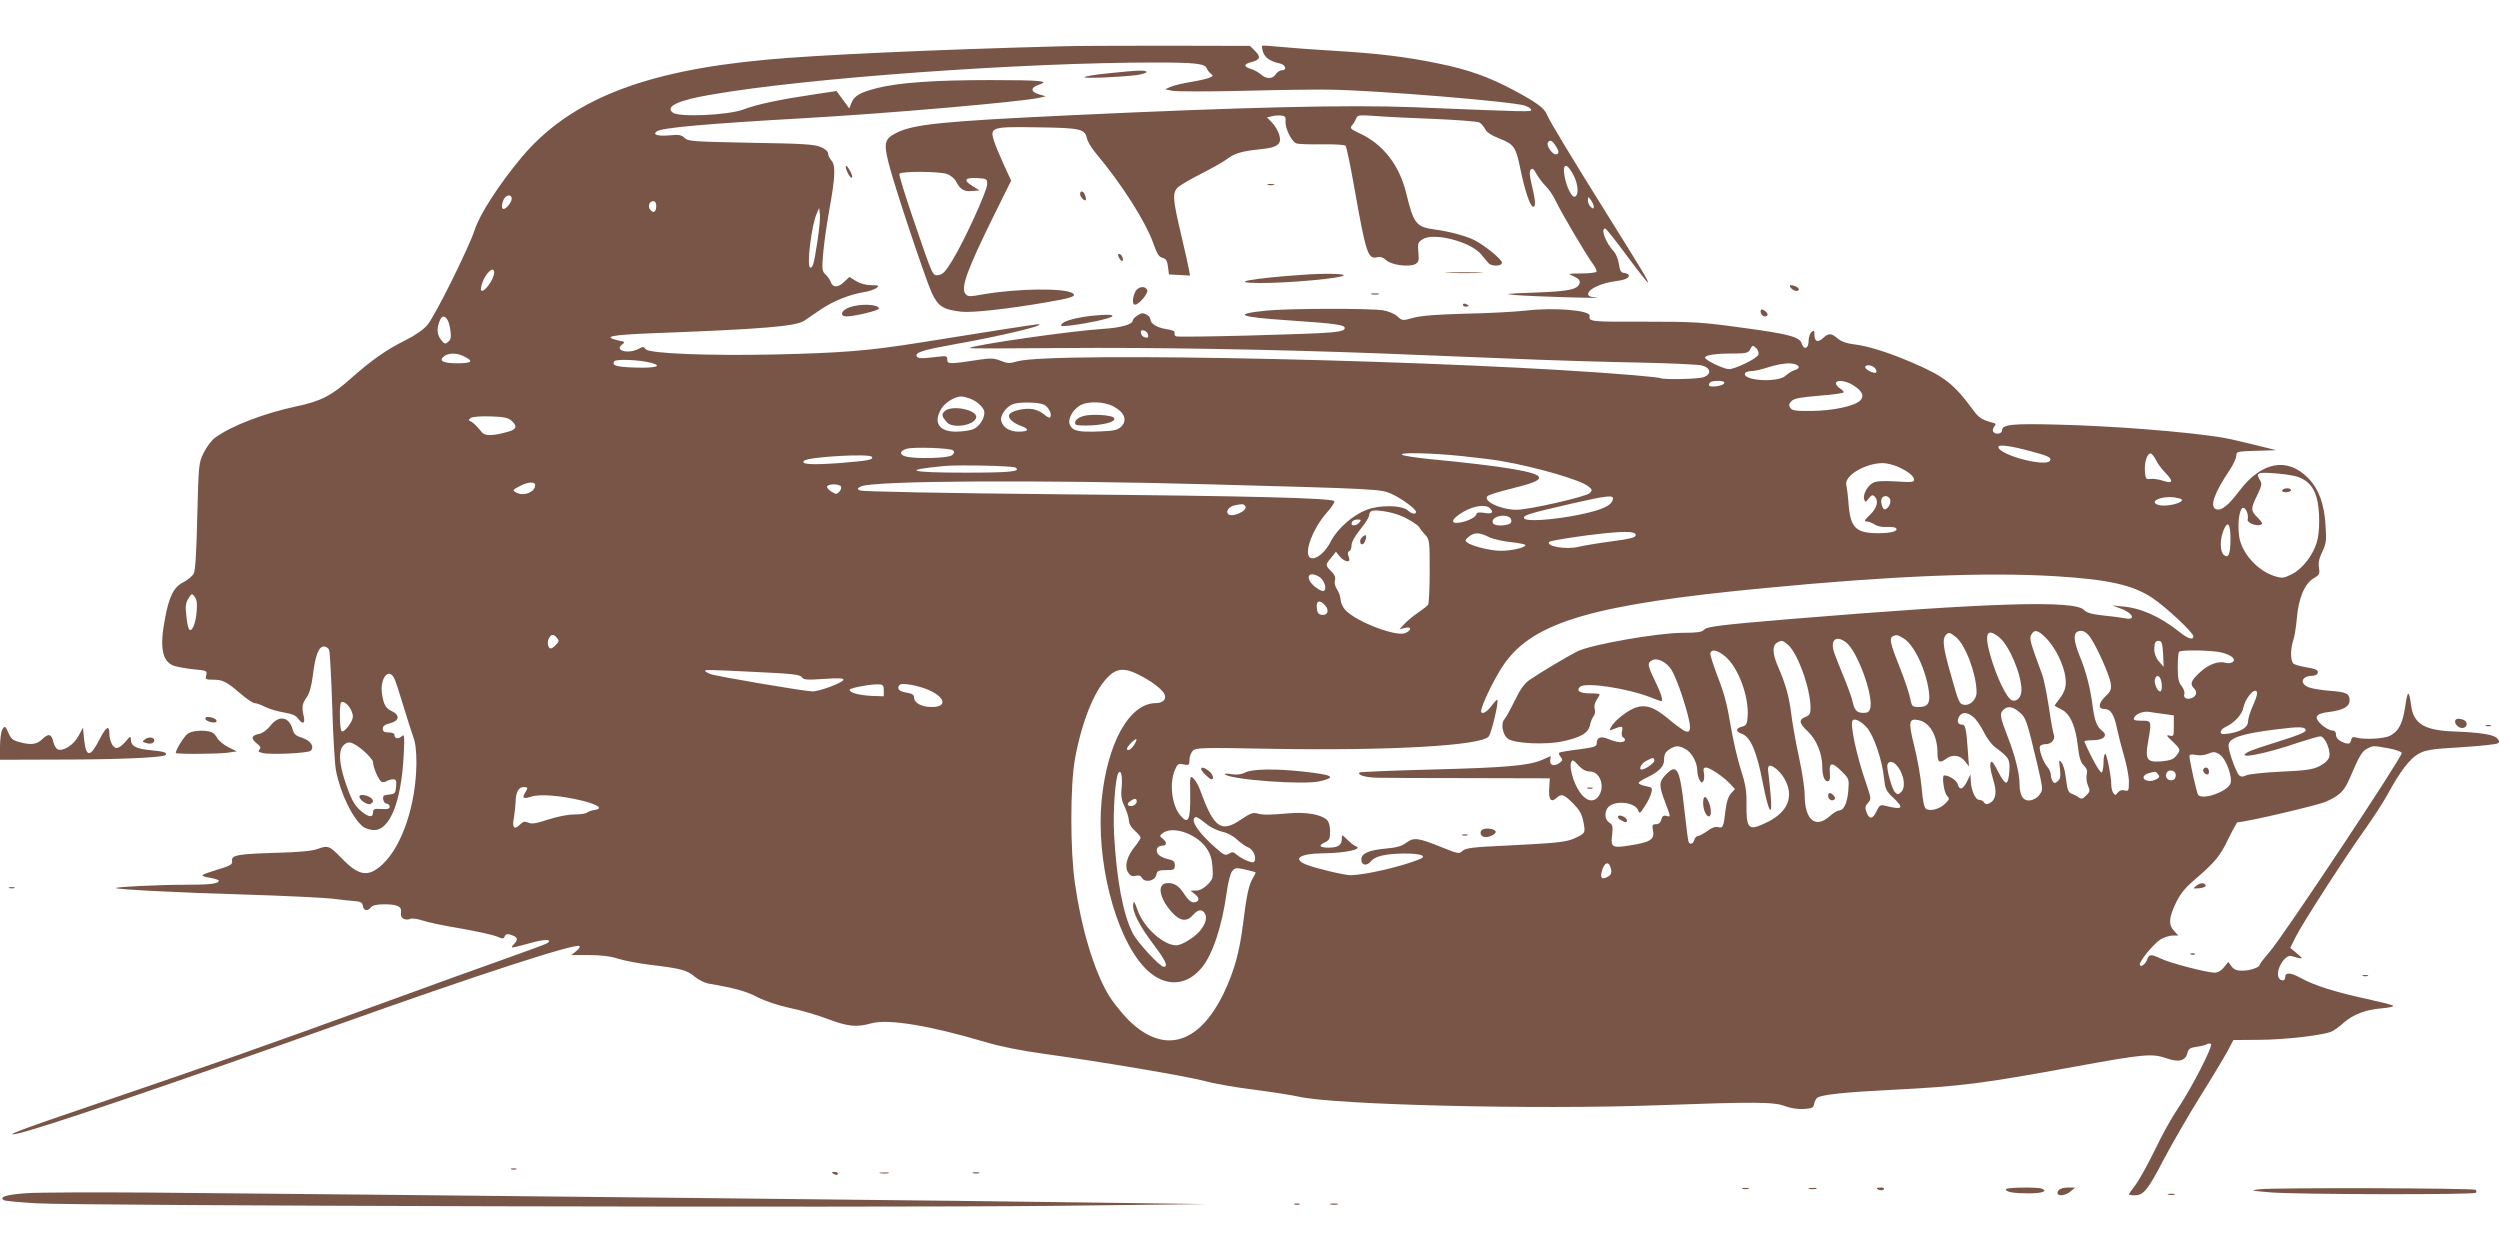 <?xml version="1.0" standalone="no"?>
<!DOCTYPE svg PUBLIC "-//W3C//DTD SVG 20010904//EN"
 "http://www.w3.org/TR/2001/REC-SVG-20010904/DTD/svg10.dtd">
<svg version="1.0" xmlns="http://www.w3.org/2000/svg"
 width="1280pt" height="640pt" viewBox="0 0 1280 640"
 preserveAspectRatio="xMidYMid meet">
<g transform="translate(0,640) scale(0.1,-0.1)"
fill="#795548" stroke="none">
<path d="M5435 6163 c-650 -17 -1267 -45 -1515 -69 -630 -58 -1004 -208 -1249
-499 -116 -139 -215 -292 -241 -373 -29 -90 -202 -438 -241 -485 -20 -24 -61
-53 -113 -79 -99 -49 -175 -103 -281 -197 -98 -87 -152 -115 -275 -141 -169
-36 -338 -101 -420 -162 -17 -12 -42 -46 -57 -76 -26 -53 -26 -59 -33 -325 -4
-185 -10 -279 -18 -294 -7 -13 -31 -32 -53 -44 -49 -24 -73 -72 -94 -185 -29
-148 -15 -222 46 -243 18 -6 64 -14 101 -18 67 -6 69 -7 64 -30 -6 -21 -3 -23
34 -23 51 0 70 -10 141 -71 31 -27 64 -49 73 -49 9 0 34 -9 55 -20 22 -11 65
-23 96 -28 39 -7 61 -15 71 -31 23 -32 38 -27 29 12 -11 48 -8 64 16 98 14 21
24 56 31 112 12 101 30 147 56 147 11 0 23 -8 27 -17 4 -10 11 -139 16 -288 4
-148 13 -297 19 -330 24 -121 88 -251 142 -290 13 -8 36 -15 53 -15 82 0 140
147 152 385 5 91 3 108 -8 97 -18 -17 -39 -15 -39 3 0 10 -10 15 -30 15 -23 0
-30 5 -30 19 0 14 10 21 37 28 47 11 52 41 11 61 -33 15 -43 33 -52 88 -12 80
33 138 62 82 7 -13 27 -75 46 -138 19 -63 42 -135 51 -160 12 -31 17 -73 17
-135 -1 -211 -72 -425 -173 -520 -73 -68 -121 -61 -209 30 -62 64 -70 68 -122
49 -29 -11 -94 -17 -203 -20 -206 -6 -241 -12 -237 -41 3 -19 -6 -25 -70 -44
-40 -12 -77 -25 -81 -29 -5 -4 12 -11 37 -14 25 -4 46 -11 46 -15 0 -16 -44
-21 -175 -21 -136 0 -358 -11 -352 -17 8 -7 313 -23 657 -33 201 -6 403 -16
450 -21 47 -6 101 -12 120 -13 27 -2 36 -8 38 -25 4 -24 24 -28 42 -6 8 10 31
15 67 15 69 0 92 -12 86 -44 -5 -26 20 -42 50 -30 9 3 38 -1 64 -10 26 -9 113
-27 193 -40 80 -14 161 -32 182 -40 32 -14 37 -14 42 0 4 11 13 13 28 9 38
-12 43 -23 22 -46 -19 -22 -19 -22 6 -17 14 3 55 14 92 24 63 17 100 14 68 -6
-8 -5 -100 -39 -205 -76 -104 -37 -397 -142 -650 -235 -574 -209 -887 -319
-1428 -503 -396 -134 -511 -177 -432 -161 103 20 799 257 1635 555 723 258
1230 423 1247 406 4 -4 -3 -16 -17 -26 l-25 -20 91 0 c61 0 111 -6 150 -19 33
-10 106 -24 164 -31 152 -18 189 -27 226 -60 19 -16 51 -32 71 -36 132 -22
194 -39 252 -70 40 -20 106 -42 166 -55 55 -11 143 -37 195 -57 102 -38 146
-43 223 -21 87 23 298 -12 581 -96 77 -23 186 -45 305 -61 301 -42 719 -113
816 -138 50 -14 164 -34 255 -45 91 -12 194 -28 230 -36 183 -42 1214 -67
1835 -44 501 18 598 18 656 -5 27 -10 64 -16 95 -14 42 3 49 6 52 25 2 12 9
26 16 32 19 16 140 29 381 41 358 18 460 31 945 120 345 63 389 67 461 42 65
-23 99 -14 109 28 5 20 14 26 45 30 22 3 46 9 53 13 6 5 17 5 22 2 13 -8 -101
-230 -171 -333 -28 -41 -80 -134 -115 -208 -36 -73 -80 -154 -99 -179 -19 -25
-35 -47 -35 -50 0 -3 14 -5 30 -5 45 0 67 27 148 183 40 76 123 220 185 320
63 100 127 207 143 237 l29 55 125 1 c137 0 343 24 381 44 13 7 40 26 58 43
51 44 112 67 192 74 38 3 66 9 62 14 -4 4 -64 19 -133 34 -163 35 -272 70
-339 107 -54 30 -81 31 -81 3 0 -21 -27 -19 -35 4 -12 40 35 115 67 106 63
-18 64 -17 29 13 l-35 29 27 54 c31 64 245 397 358 556 44 62 96 143 116 180
61 113 111 178 155 203 36 20 64 25 217 34 97 6 182 15 189 20 11 6 10 11 -3
26 -17 19 -86 30 -225 35 -148 6 -203 40 -215 133 -11 81 -18 80 -30 -4 -14
-90 -33 -127 -78 -151 -31 -16 -135 -21 -174 -9 -16 5 -22 1 -26 -15 -4 -16
-10 -19 -29 -14 -33 11 -48 25 -48 46 0 12 -7 19 -20 19 -11 0 -34 13 -52 28
-44 40 -34 59 39 67 70 9 103 27 103 59 0 35 -17 43 -100 49 -41 3 -90 11
-107 17 -52 19 -40 60 17 60 24 0 37 20 20 30 -7 5 -34 11 -59 15 -25 4 -52
12 -58 17 -16 13 -17 72 -2 118 7 19 15 71 19 115 8 102 40 177 86 204 30 18
32 23 27 55 -4 25 1 48 17 81 20 41 22 58 17 133 -6 112 -36 191 -92 247 -106
106 -238 80 -350 -69 -57 -75 -92 -103 -119 -93 -34 13 -9 83 71 202 18 27 33
60 33 72 0 21 4 22 103 25 l102 3 -114 28 c-63 16 -139 33 -170 38 -185 29
-549 58 -836 65 -236 6 -285 1 -285 -31 0 -17 -35 -21 -45 -5 -4 6 -1 17 5 25
10 12 9 16 -1 19 -61 16 -77 26 -106 66 -100 136 -148 173 -316 245 -125 53
-222 83 -294 92 -36 4 -65 14 -83 29 -34 29 -47 30 -76 3 -27 -25 -44 -18 -44
18 0 21 -2 24 -15 13 -8 -7 -15 -28 -15 -46 0 -39 -24 -48 -35 -13 -11 34 -65
49 -304 81 -210 29 -246 31 -503 31 -275 -1 -284 0 -279 30 5 28 -181 44 -324
27 -55 -6 -194 -14 -310 -16 -147 -4 -227 -10 -268 -21 -57 -16 -58 -15 -82 7
-14 13 -45 26 -72 31 -68 11 -479 10 -596 -1 -180 -18 -147 -33 108 -50 248
-17 290 -23 290 -40 0 -11 -18 -17 -70 -22 -88 -9 -775 -27 -793 -20 -7 2 -11
10 -8 17 3 9 -10 15 -42 20 -48 7 -82 28 -82 51 0 7 -9 18 -21 24 -16 9 -26 8
-45 -5 -13 -8 -24 -20 -24 -25 0 -21 -60 -38 -154 -44 -170 -11 -667 -83 -682
-98 -2 -3 211 -2 474 0 456 4 1093 -7 1642 -28 140 -6 422 -17 625 -25 204 -9
505 -18 670 -21 165 -3 317 -10 338 -15 46 -12 52 -44 10 -60 -27 -10 -207
-14 -221 -5 -4 2 -65 9 -137 15 -881 75 -2977 122 -3156 71 -40 -12 -51 -11
-86 3 -33 13 -52 14 -104 6 -156 -24 -169 -24 -169 -1 0 20 -4 21 -52 15 -79
-10 -101 -9 -105 4 -7 19 37 32 187 59 234 41 491 102 435 104 -12 0 -294 -44
-610 -95 -260 -41 -391 -52 -740 -60 -342 -7 -643 5 -659 27 -10 14 -15 14
-36 2 -52 -28 -127 -9 -85 22 16 12 15 14 -11 19 -95 21 -54 30 171 39 561 21
729 35 773 64 15 10 55 37 88 60 63 42 146 75 221 87 22 3 49 13 60 20 16 13
14 14 -26 15 -27 0 -57 8 -78 21 l-34 21 -29 -27 c-31 -29 -56 -28 -67 2 -3
10 -15 27 -26 37 -18 17 -19 28 -13 100 3 45 17 146 31 225 32 176 34 234 12
259 -9 10 -17 26 -17 36 0 10 -15 24 -37 33 -32 14 -92 18 -359 22 -295 6
-322 7 -339 25 -16 15 -29 18 -76 13 -62 -5 -89 3 -67 20 24 19 248 39 758 68
438 25 1101 83 1200 104 l35 8 -35 10 c-44 12 -45 35 -1 49 60 19 11 24 -249
24 -284 0 -470 -13 -579 -41 -88 -22 -118 -40 -132 -77 l-11 -27 -16 22 c-9
12 -24 32 -33 45 l-16 22 -119 -18 c-169 -25 -289 -50 -359 -77 -78 -29 -327
-40 -360 -16 -41 31 24 63 194 92 482 85 1591 165 2276 165 203 0 254 -6 263
-29 3 -9 13 -21 21 -28 14 -10 13 -13 -9 -22 -14 -5 -56 -15 -95 -21 -38 -6
-83 -17 -100 -24 l-30 -13 39 -8 c22 -4 186 -4 365 0 179 5 376 7 436 6 238
-3 944 -61 1003 -82 17 -6 32 -16 32 -22 0 -10 -16 -10 -600 14 -334 13 -861
1 -1755 -41 -663 -31 -809 -46 -897 -91 -59 -30 -64 -51 -38 -155 29 -116 184
-580 220 -662 33 -71 58 -87 152 -98 57 -6 238 14 435 48 131 22 158 32 134
47 -42 27 -279 24 -451 -5 -79 -14 -85 -14 -98 3 -23 31 11 124 142 390 l93
188 -38 83 c-21 46 -44 101 -51 124 -20 67 -9 70 227 66 217 -3 239 -8 250
-56 3 -16 24 -51 47 -78 134 -160 254 -350 293 -460 19 -54 29 -70 47 -74 18
-5 24 -14 28 -45 l5 -40 54 -3 54 -3 -6 33 c-3 18 -22 101 -41 183 -41 173
-44 207 -16 235 11 11 64 42 117 69 54 27 114 61 133 75 40 31 78 42 173 52
88 8 111 26 97 73 -5 19 -22 47 -36 62 l-27 28 26 6 c14 4 36 5 48 3 19 -2 23
-8 21 -30 -3 -34 31 -103 55 -112 10 -4 69 -6 131 -5 62 1 116 -2 121 -7 5 -5
25 -101 45 -214 60 -340 70 -369 118 -357 15 4 30 -1 45 -15 26 -25 118 -37
150 -20 17 10 19 19 15 61 -4 45 -2 51 22 66 56 37 249 -13 301 -79 14 -17 30
-37 36 -43 14 -18 69 -17 69 2 0 17 -86 87 -140 115 -40 21 -129 45 -204 55
-96 13 -108 29 -147 189 -35 141 -118 248 -237 303 -48 22 -52 27 -39 42 8 9
17 25 21 35 6 17 14 18 99 12 50 -4 187 -11 303 -15 116 -5 219 -13 228 -18
10 -5 23 -21 30 -34 7 -16 33 -33 75 -49 74 -30 82 -42 106 -158 21 -103 48
-185 63 -190 16 -5 15 28 -5 109 -12 52 -14 72 -5 81 8 8 16 2 29 -23 10 -18
31 -46 47 -62 16 -15 39 -49 51 -75 28 -60 156 -276 189 -321 14 -18 23 -38
20 -42 -3 -5 -38 -9 -77 -9 -72 -1 -72 -1 -39 -15 23 -10 32 -20 30 -32 -6
-35 -54 -45 -232 -51 -152 -6 -162 -7 -94 -13 88 -7 476 -19 410 -12 -34 3
-43 8 -40 21 4 23 67 52 131 61 55 7 77 16 77 31 0 5 -10 10 -22 12 -19 2 -24
11 -29 45 -3 24 -15 53 -26 65 -43 47 -69 118 -44 118 4 0 54 -63 111 -140 57
-77 105 -138 107 -136 5 5 -27 58 -204 341 -189 303 -301 488 -313 519 -12 32
-55 63 -171 125 -128 68 -230 104 -380 135 -167 35 -318 53 -539 66 -102 6
-225 15 -274 20 -50 5 -92 8 -94 5 -2 -2 0 -16 5 -32 10 -29 38 -48 86 -58 30
-6 38 -35 9 -35 -9 0 -23 -9 -30 -20 -15 -25 -49 -26 -76 -1 -12 10 -34 23
-51 28 -39 12 -38 25 2 35 45 12 50 26 19 57 l-26 26 -433 1 c-237 0 -477 -1
-532 -3z m2529 -508 c20 -30 20 -45 1 -45 -18 0 -49 45 -40 60 10 16 21 12 39
-15z m94 -155 c23 -46 26 -100 5 -107 -15 -5 -41 46 -52 102 -13 72 11 75 47
5z m-3209 9 c17 -6 38 -23 46 -38 21 -41 40 -53 82 -49 l38 3 -38 24 c-47 29
-37 43 29 39 47 -3 49 -4 48 -33 -2 -37 -115 -284 -176 -385 -36 -59 -51 -76
-72 -78 -32 -4 -27 -15 -130 286 -42 122 -74 227 -71 232 8 14 205 13 244 -1z
m-2229 -126 c0 -18 -28 -53 -42 -53 -11 0 -10 27 2 51 13 23 40 25 40 2z
m5540 -41 c0 -12 -3 -12 -15 -2 -8 7 -15 22 -15 34 1 21 1 21 15 2 8 -11 15
-26 15 -34z m-4800 4 c0 -31 -14 -40 -30 -21 -15 18 -6 45 15 45 9 0 15 -9 15
-24z m825 -183 c-18 -116 -23 -133 -36 -133 -21 0 6 221 34 280 l11 25 4 -33
c2 -19 -4 -81 -13 -139z m-1655 -158 c0 -35 -52 -106 -66 -92 -4 3 -1 21 5 38
18 53 61 90 61 54z m-241 -239 c6 -7 14 -33 17 -57 5 -35 2 -48 -11 -59 -15
-13 -19 -12 -36 9 -21 26 -24 57 -9 95 11 29 22 33 39 12z m3589 -80 c3 -13
-1 -17 -14 -14 -11 2 -20 11 -22 22 -3 13 1 17 14 14 11 -2 20 -11 22 -22z
m3116 -71 c8 -9 12 -23 9 -31 -7 -20 -119 -74 -151 -74 -26 0 -122 46 -122 59
0 13 54 21 141 21 68 0 80 3 89 20 13 24 14 24 34 5z m-6616 -41 c49 -24 38
-34 -37 -34 -74 0 -98 13 -66 37 25 17 65 17 103 -3z m957 -32 c59 -16 23 -27
-78 -24 -102 3 -126 10 -112 32 8 13 131 8 190 -8z m5859 -8 c23 -9 20 -22 -6
-29 -13 -4 -33 -17 -46 -29 -42 -38 -231 -24 -206 15 3 5 17 9 32 9 15 0 54 9
87 20 62 19 111 25 139 14z m406 -19 c7 -9 10 -18 6 -22 -8 -9 -56 14 -56 27
0 15 36 12 50 -5z m-772 -77 c-5 -15 -78 -24 -78 -10 0 16 13 22 48 22 22 0
32 -4 30 -12z m658 -9 c49 -30 61 -56 38 -80 -29 -28 -138 -52 -248 -53 -83
-1 -100 2 -110 16 -8 14 -7 21 7 35 13 13 46 19 142 27 69 5 125 13 125 18 0
4 -9 13 -20 20 -11 7 -20 18 -20 25 0 20 49 15 86 -8z m-4519 -70 c38 -14 73
-48 73 -71 0 -35 -29 -76 -61 -87 -18 -6 -56 -11 -85 -11 -87 0 -117 47 -74
118 20 32 67 61 102 62 9 0 29 -5 45 -11z m378 -31 c24 -11 44 -52 31 -65 -3
-4 -16 3 -29 14 -12 12 -38 24 -58 28 -42 8 -115 -9 -122 -29 -7 -18 20 -42
61 -57 45 -16 40 -29 -12 -29 -47 0 -80 20 -90 56 -7 24 25 71 58 84 31 13
131 12 161 -2z m360 -11 c53 -30 67 -69 37 -100 -19 -19 -36 -23 -113 -26
-107 -4 -135 2 -150 31 -15 27 9 76 49 101 40 25 128 22 177 -6z m-3086 -71
c31 -28 26 -44 -16 -56 -77 -22 -119 -23 -134 -5 -31 37 -47 53 -60 58 -12 5
-11 7 1 17 9 6 49 10 101 8 69 -2 91 -7 108 -22z m7781 -157 c87 -23 105 -32
96 -48 -21 -33 -250 26 -264 68 -6 18 57 10 168 -20z m-5520 5 c8 -8 6 -15 -6
-25 -18 -15 -189 -20 -237 -6 -33 9 -31 28 4 39 36 11 227 4 239 -8z m2604
-29 c77 -8 167 -19 200 -25 180 -31 408 -97 448 -130 21 -17 22 -20 7 -35 -17
-18 -311 -85 -374 -85 -80 0 -174 44 -149 70 6 6 56 22 110 35 120 30 154 43
154 60 0 28 -178 58 -565 95 -66 7 -127 16 -135 21 -24 14 149 10 304 -6z
m3555 -21 c7 -16 29 -46 49 -66 42 -44 37 -56 -15 -39 -21 7 -49 11 -63 9 -23
-3 -25 1 -28 38 -4 48 13 97 31 92 6 -3 18 -18 26 -34z m-6575 17 c10 -15 -20
-20 -167 -32 -143 -10 -199 -7 -180 12 20 20 336 38 347 20z m5256 -52 c52
-24 80 -47 80 -66 0 -12 -17 -13 -92 -8 -68 4 -100 2 -118 -7 -30 -16 -54 -63
-45 -86 5 -15 8 -14 23 6 14 18 20 20 30 10 22 -22 13 -59 -24 -94 -28 -27
-32 -34 -17 -34 10 0 28 -7 41 -15 12 -9 38 -15 62 -13 21 1 43 -1 47 -6 15
-15 -23 -26 -90 -26 -114 0 -142 27 -152 145 -3 44 -9 90 -12 102 -11 47 95
111 187 112 19 0 55 -9 80 -20z m-4521 -3 c31 -20 -24 -26 -256 -26 -289 0
-332 13 -108 34 75 7 350 1 364 -8z m6564 -47 c51 -17 82 -50 98 -107 17 -58
18 -173 1 -229 -20 -66 -73 -135 -126 -162 -42 -21 -51 -23 -86 -12 -91 27
-176 122 -186 208 -9 68 3 143 21 143 15 0 29 -36 23 -60 -4 -16 43 -36 66
-27 13 5 10 11 -14 36 -37 36 -37 46 -3 116 23 47 25 59 15 75 -24 39 -16 43
71 37 45 -3 99 -11 120 -18z m-5562 -39 c848 -23 869 -24 922 -48 52 -23 127
-78 127 -93 0 -14 -22 -11 -41 7 -31 28 -143 30 -211 4 -70 -26 -151 -97 -183
-160 -28 -55 -70 -92 -99 -88 -49 7 0 148 82 239 23 26 38 50 33 54 -26 15
-436 26 -1384 34 -616 6 -1034 14 -1044 20 -16 8 -15 11 7 21 65 29 904 34
1791 10z m-3461 -4 c0 -37 -63 -60 -100 -36 -17 10 -16 12 25 33 38 20 75 22
75 3z m1566 -7 c3 -6 -1 -18 -9 -27 -14 -14 -18 -13 -42 2 -14 9 -23 21 -20
26 8 14 62 13 71 -1z m3952 -65 c-6 -33 -55 -55 -175 -80 -137 -27 -274 -36
-280 -17 -5 15 25 24 237 73 192 44 223 47 218 24z m1419 0 c7 -18 -7 -46 -25
-52 -13 -4 -27 42 -17 57 10 17 35 13 42 -5z m1492 0 c19 -17 -78 -42 -119
-29 -52 17 19 48 85 38 17 -3 32 -7 34 -9z m-4793 -36 c14 -23 -68 -60 -88
-40 -14 14 5 39 35 45 39 8 46 7 53 -5z m1252 -10 c22 -22 12 -31 -28 -24 -24
4 -40 2 -40 -4 0 -15 -41 -38 -82 -45 -57 -11 -49 18 15 55 55 31 114 39 135
18z m-463 -36 c43 -16 98 -51 104 -65 1 -4 14 -20 27 -34 23 -25 24 -31 24
-187 0 -89 -4 -166 -8 -172 -4 -6 -27 -24 -52 -41 -25 -17 -56 -43 -70 -58
l-25 -27 28 7 c34 9 37 -11 3 -26 -46 -21 -251 57 -307 117 -13 13 -24 37 -25
53 -1 16 -9 40 -19 54 -10 16 -14 34 -10 46 4 15 -1 28 -19 46 -31 31 -31 33
0 70 l24 30 18 -22 c16 -21 44 -34 50 -23 2 3 0 14 -4 24 -5 12 -3 21 4 24 7
2 12 16 12 30 0 17 17 47 45 82 25 30 45 62 45 72 0 9 6 19 13 22 18 8 96 -4
142 -22z m564 -11 c8 -5 11 -16 8 -25 -7 -18 -82 -23 -92 -6 -18 29 49 53 84
31z m-769 -26 c-13 -16 -40 -20 -40 -7 0 14 12 22 33 22 16 0 17 -3 7 -15z
m4460 -83 c0 -79 -10 -103 -34 -83 -20 17 -21 80 -1 127 21 51 35 33 35 -44z
m-3045 18 c0 -12 -28 -19 -125 -32 -69 -9 -143 -22 -165 -27 -62 -17 -175 2
-152 25 6 7 177 33 277 43 119 12 165 10 165 -9z m-751 -10 c23 -11 74 -22
114 -26 39 -4 72 -11 72 -15 0 -13 -70 -29 -126 -29 -53 0 -149 24 -173 43
-11 9 -9 14 9 29 29 23 54 23 104 -2z m-873 -201 c25 -13 44 -58 30 -72 -7 -7
-22 -1 -46 17 -54 42 -42 86 16 55z m3769 1 c278 -17 400 -45 501 -112 71 -48
209 -177 209 -196 0 -21 -27 -13 -72 23 -98 78 -198 123 -292 130 l-51 5 36
-13 c70 -24 90 -66 25 -52 -17 3 -66 10 -109 14 -58 6 -83 14 -97 28 -47 51
-479 38 -1510 -47 -356 -30 -423 -38 -436 -55 -9 -11 -34 -15 -107 -15 -129 0
-470 -60 -541 -95 -53 -27 -186 -106 -246 -147 -25 -18 -47 -48 -74 -104 -21
-43 -45 -87 -53 -96 -21 -23 -9 -84 20 -102 36 -23 191 -30 276 -12 95 20 133
43 142 84 3 17 12 38 19 46 6 9 9 24 5 36 -4 13 0 31 9 45 9 13 16 27 16 30 0
3 -22 5 -49 5 -52 0 -72 13 -52 33 26 26 240 -6 364 -54 26 -11 50 -19 52 -19
12 0 2 35 -30 101 -41 85 -42 95 -15 109 27 14 75 -11 100 -53 11 -18 33 -72
50 -122 56 -172 57 -215 3 -180 -15 10 -49 35 -74 57 -69 57 -110 71 -159 57
-43 -13 -113 -67 -131 -101 -10 -18 -9 -20 7 -13 49 20 55 19 49 -8 -4 -14 -2
-28 4 -31 19 -12 12 -26 -13 -26 -13 0 -40 7 -61 16 -40 17 -60 9 -60 -24 0
-14 -16 -19 -93 -29 -51 -6 -96 -14 -99 -17 -3 -3 0 -13 8 -22 11 -14 10 -18
-6 -30 -27 -20 -51 -13 -48 13 l3 22 -43 -19 c-69 -30 -182 -40 -566 -50 -200
-5 -366 -12 -370 -15 -12 -13 27 -25 89 -27 36 -1 250 -2 475 -2 l410 -1 -3
-51 c-4 -58 9 -75 37 -50 26 24 37 20 85 -27 33 -34 45 -54 53 -95 11 -57 11
-58 -47 -85 -42 -19 -96 -24 -359 -37 -160 -7 -196 -12 -212 -26 -18 -17 -23
-16 -107 18 -122 49 -143 52 -182 23 -24 -18 -51 -25 -108 -30 -85 -8 -122
-25 -122 -56 0 -29 27 -35 48 -10 22 28 77 40 172 41 85 0 119 -12 79 -29 -94
-38 -279 -81 -354 -82 -29 -1 -186 37 -229 55 -70 29 -30 56 87 57 117 1 211
22 167 37 -8 3 -27 18 -42 33 -27 27 -28 27 -28 5 0 -33 -19 -46 -67 -46 -48
0 -55 11 -18 28 21 10 25 18 25 55 0 29 -6 49 -17 60 -30 27 -106 40 -190 33
-107 -9 -134 -9 -166 -1 -22 6 -37 0 -80 -29 -104 -72 -141 -47 -211 145 -9
26 -25 54 -35 63 -18 17 -19 14 -17 -88 1 -124 -10 -149 -49 -103 -45 51 -59
164 -30 234 14 32 18 35 45 29 28 -5 30 -3 30 24 0 16 8 36 17 46 16 16 46 17
408 10 601 -10 1062 16 1106 62 15 15 54 180 45 189 -2 2 -15 -12 -30 -32 -31
-41 -62 -48 -50 -12 18 58 78 175 118 231 152 213 458 302 1331 385 654 63
1132 82 1485 61z m-9513 -181 c-5 -62 -24 -106 -38 -92 -5 5 -12 37 -15 71 -6
49 -3 66 11 88 17 27 18 27 32 8 11 -13 13 -35 10 -75z m5778 31 c22 -25 13
-52 -17 -48 -18 2 -24 11 -26 36 -4 37 15 43 43 12z m3691 -167 c64 -67 111
-185 99 -249 -3 -19 -17 -47 -32 -64 -14 -17 -24 -32 -22 -34 2 -2 18 -11 35
-19 43 -22 71 -85 82 -183 7 -62 15 -87 31 -103 15 -15 20 -28 15 -46 -3 -14
-1 -39 6 -56 12 -27 11 -33 -9 -52 -18 -18 -24 -20 -39 -9 -9 7 -25 15 -35 18
-18 7 -22 18 -32 95 -3 26 -12 55 -20 65 -13 17 -14 14 -8 -31 4 -40 2 -54
-12 -65 -14 -12 -18 -12 -26 1 -5 8 -9 23 -9 33 0 11 -8 29 -18 40 -22 26 -45
92 -37 106 3 5 17 10 29 10 29 0 50 24 42 47 -4 9 -16 74 -26 144 -11 70 -26
144 -34 165 -62 168 -67 184 -56 204 16 29 34 25 76 -17z m224 7 c34 -47 102
-199 107 -239 4 -30 0 -41 -26 -65 -38 -37 -41 -66 -6 -66 32 0 50 -29 65
-104 7 -33 23 -96 36 -140 13 -44 24 -102 24 -129 0 -46 -2 -49 -22 -44 -14 4
-26 0 -35 -11 -11 -15 -14 -15 -23 -2 -5 8 -10 25 -10 38 0 45 -23 162 -31
162 -5 0 -9 -20 -9 -44 0 -25 -4 -48 -10 -51 -7 -4 -51 72 -88 158 -2 4 16 7
41 7 58 0 82 24 50 48 -27 21 -38 51 -48 122 -12 95 -34 182 -67 261 -36 89
-34 129 7 129 15 0 31 -11 45 -30z m-687 -1 c50 -38 107 -192 107 -284 0 -37
-34 -70 -66 -63 -22 4 -26 12 -64 148 -40 138 -46 185 -30 205 16 20 22 19 53
-6z m225 -4 c50 -42 111 -187 112 -266 0 -38 -22 -63 -48 -55 -27 9 -80 119
-112 232 -32 113 -16 143 48 89z m-7390 3 c7 -7 12 -15 12 -19 0 -10 -29 -39
-40 -39 -14 0 -20 31 -10 51 12 22 21 24 38 7z m6899 -7 c54 -33 114 -161 129
-272 8 -59 -5 -79 -52 -79 -29 0 -35 4 -40 28 -11 50 -26 96 -65 195 -41 103
-47 132 -26 140 19 8 20 8 54 -12z m-294 -21 c57 -45 139 -270 123 -335 -5
-19 -13 -25 -35 -25 -34 0 -46 13 -56 59 -4 19 -25 77 -47 130 -22 53 -44 109
-49 126 -18 61 14 84 64 45z m-301 -9 c51 -41 118 -225 118 -326 0 -28 -5 -37
-24 -45 -38 -14 -36 -32 10 -75 44 -41 74 -114 74 -179 0 -47 11 -76 27 -76
11 0 14 10 12 42 -5 56 11 58 60 9 39 -39 39 -39 34 -103 -6 -62 -23 -98 -49
-98 -7 0 -29 -13 -47 -30 -73 -64 -127 -17 -127 110 0 33 -13 119 -29 192 -16
73 -34 174 -40 224 -11 90 -29 153 -70 247 -26 60 -27 102 -3 116 23 14 26 14
54 -8z m1923 -51 l3 -64 -24 27 c-15 17 -24 41 -24 61 0 37 7 48 28 44 11 -2
15 -21 17 -68z m-2242 -11 c66 -55 122 -203 115 -307 -3 -39 -7 -47 -27 -52
-36 -8 -36 -26 -1 -38 43 -16 75 -91 105 -248 30 -154 51 -189 41 -69 -4 44
-9 97 -12 118 -7 42 7 48 43 18 36 -30 63 -84 63 -126 0 -65 -44 -116 -134
-155 -75 -34 -86 -19 -84 110 1 59 -5 96 -29 170 -17 52 -41 156 -53 230 -16
99 -33 164 -65 244 -23 61 -41 116 -38 123 8 21 36 15 76 -18z m2542 20 c52
-13 77 -36 54 -50 -8 -4 -22 -6 -32 -3 -37 12 -89 -7 -133 -48 -47 -43 -53
-61 -29 -84 17 -18 10 -41 -16 -49 -24 -8 -42 3 -35 22 3 8 -3 26 -14 40 -16
20 -20 41 -20 98 0 39 3 75 7 78 11 11 170 8 218 -4z m-7496 -100 c176 -8 217
-13 226 -26 10 -14 27 -15 114 -9 77 5 102 4 99 -5 -5 -15 -122 -59 -158 -59
-38 0 -492 77 -523 89 -15 6 -27 13 -27 16 0 7 24 6 269 -6z m1952 -14 c61
-30 117 -72 130 -97 14 -26 -5 -48 -43 -48 -136 0 -250 -206 -278 -501 -28
-301 66 -679 212 -844 95 -108 214 -113 299 -12 57 67 106 214 130 390 7 51
19 97 28 107 14 17 21 18 66 8 28 -6 51 -13 53 -14 2 -1 -3 -13 -11 -26 -22
-34 -34 -87 -51 -226 -19 -155 -46 -253 -101 -368 -131 -271 -319 -316 -502
-121 -33 36 -74 89 -91 119 -73 127 -136 337 -168 563 -25 170 -25 503 0 640
34 186 96 343 165 415 46 49 88 53 162 15z m5237 -48 c2 -22 -1 -37 -8 -37
-15 0 -34 46 -26 65 10 28 31 11 34 -28z m-6543 -32 l0 -30 -61 2 c-64 3 -114
16 -114 31 0 10 110 30 150 28 21 -1 25 -6 25 -31z m228 3 c88 -38 98 -88 18
-88 -52 0 -91 21 -91 49 0 14 -10 20 -40 25 -38 6 -51 22 -33 40 12 11 92 -3
146 -26z m6784 -76 c-15 -33 -27 -71 -27 -85 0 -31 -35 -53 -99 -63 -32 -5
-41 -3 -41 8 0 8 10 19 23 25 46 21 86 64 93 99 8 44 52 100 67 85 7 -7 2 -29
-16 -69z m-9738 -31 c10 -23 10 -34 1 -53 -18 -34 -42 -58 -51 -52 -10 6 -12
137 -3 147 12 11 41 -12 53 -42z m8540 -7 c34 -28 38 -41 91 -263 31 -134 31
-135 12 -160 -11 -16 -31 -27 -49 -29 -35 -4 -53 26 -53 86 0 51 -23 143 -58
233 -42 109 -45 125 -26 143 22 23 48 20 83 -10z m744 -10 l47 -7 0 -54 c0
-52 -1 -55 -22 -49 -19 4 -16 -1 15 -30 43 -41 43 -44 19 -74 -14 -18 -32 -24
-73 -28 -77 -6 -87 7 -71 99 19 109 19 109 -33 109 -33 0 -43 3 -39 14 8 21
46 36 79 31 17 -3 51 -8 78 -11z m-981 -14 c14 -10 38 -45 54 -76 15 -31 41
-66 57 -78 74 -55 78 -62 75 -123 -2 -33 -8 -58 -15 -60 -7 -3 -24 20 -40 51
-15 31 -31 56 -35 56 -13 0 -9 -39 8 -95 19 -60 13 -99 -17 -116 -17 -9 -23
-8 -30 2 -5 8 -16 14 -26 14 -20 0 -41 50 -43 100 l-1 30 -17 -34 c-21 -43
-39 -50 -48 -17 -5 20 -44 46 -70 46 -13 0 -1 -86 13 -102 16 -18 15 -20 -8
-43 -27 -27 -77 -41 -98 -26 -9 6 -17 42 -22 107 -5 55 -22 151 -38 214 -31
125 -28 143 21 133 59 -11 98 -80 98 -170 0 -46 11 -53 44 -28 31 24 72 19 96
-12 l21 -27 -6 85 c-8 110 -12 129 -30 129 -21 0 -27 17 -15 40 14 25 40 26
72 0z m-543 -56 c35 -40 79 -169 87 -258 6 -54 10 -65 45 -98 61 -58 53 -66
-41 -43 -22 6 -28 2 -43 -30 -19 -41 -37 -41 -51 -2 -8 20 -6 31 8 46 17 19
17 22 -7 93 -52 149 -87 314 -71 330 11 12 45 -6 73 -38z m2246 -14 c0 -9 -43
-27 -135 -55 -74 -23 -146 -47 -160 -55 -71 -41 84 -12 264 50 50 16 97 30
106 30 23 0 54 -71 46 -104 -4 -17 -21 -33 -49 -48 -35 -18 -67 -23 -199 -29
-87 -4 -167 -13 -178 -19 -16 -8 -25 -8 -35 0 -15 12 -55 123 -55 152 0 39 63
61 240 83 125 16 155 15 155 -5z m-5999 -75 c-15 -23 -36 -34 -36 -18 0 10 43
54 48 48 3 -2 -3 -16 -12 -30z m-3947 -27 c28 -24 51 -51 51 -60 0 -27 30 -96
44 -101 7 -3 19 -1 27 4 8 5 22 9 32 9 15 0 18 -7 15 -37 -3 -35 -6 -38 -36
-41 -28 -3 -33 -7 -30 -25 2 -12 10 -22 18 -22 8 0 15 -7 15 -15 0 -11 -10
-14 -42 -12 -37 2 -43 0 -43 -18 0 -27 -22 -25 -60 6 -37 32 -52 60 -85 159
-29 90 -32 151 -8 177 24 27 46 22 102 -24z m6770 7 c32 -16 61 -69 61 -110 0
-14 5 -36 11 -47 9 -17 13 -18 20 -7 5 8 6 26 3 42 -4 21 -2 27 11 27 20 0 91
-48 124 -84 l24 -26 -20 -22 c-14 -16 -23 -43 -28 -83 -10 -89 -13 -96 -38
-90 -14 4 -34 -3 -56 -20 -19 -14 -40 -25 -47 -25 -7 0 -16 -9 -19 -20 -7 -21
-20 -26 -29 -12 -3 5 -12 75 -21 158 -24 221 -38 249 -98 186 -33 -35 -34 -54
-2 -138 30 -80 30 -78 6 -71 -14 3 -21 -2 -25 -19 -4 -16 -14 -24 -27 -24 -18
0 -21 -4 -16 -30 10 -48 -11 -62 -121 -79 -88 -14 -96 -9 -88 53 5 44 3 53
-14 64 -28 17 -26 66 2 86 42 30 132 15 146 -24 6 -17 10 -15 34 23 15 23 30
54 33 69 6 25 4 27 -29 33 -20 4 -36 11 -36 16 0 5 20 18 44 29 59 28 86 56
86 88 0 32 8 45 35 60 27 15 41 15 74 -3z m3598 4 c36 -6 67 -17 70 -24 6 -16
-607 -939 -677 -1019 -27 -31 -50 -61 -50 -65 0 -14 -50 -31 -90 -31 -29 0
-43 6 -55 23 l-16 22 -22 -27 c-14 -18 -32 -28 -48 -28 -39 0 -228 49 -273 71
-50 24 -63 24 -71 0 -8 -25 -31 -45 -39 -32 -8 13 69 108 107 132 18 10 45 19
61 19 l29 0 -21 23 c-30 32 -28 67 8 143 22 46 47 77 92 116 110 94 136 126
177 213 23 47 44 85 47 85 39 0 413 87 454 106 73 33 93 54 124 127 45 106 60
131 86 144 31 16 29 16 107 2z m-860 -34 c32 -23 66 -118 52 -149 -20 -42
-146 -84 -165 -55 -8 14 -43 171 -44 197 0 9 9 11 33 7 17 -4 43 -2 57 4 35
14 42 13 67 -4z m-2897 -30 c0 -12 -47 -45 -65 -45 -17 0 -1 32 23 44 35 19
42 19 42 1z m-330 -55 c54 0 81 -82 42 -130 -26 -32 -65 -20 -96 28 -30 45
-52 122 -42 148 6 16 10 15 37 -14 20 -22 39 -32 59 -32z m1580 20 c30 -43 37
-101 15 -124 -15 -15 -20 -15 -32 -3 -17 17 -46 124 -39 143 9 23 33 16 56
-16z m1420 -40 c0 -10 -6 -20 -12 -23 -21 -7 -38 4 -38 23 0 10 6 20 13 23 20
7 37 -4 37 -23z m-5397 -60 c-5 -46 -1 -67 16 -102 11 -25 21 -56 21 -70 0
-15 12 -35 30 -51 17 -15 30 -31 30 -36 0 -4 -13 -25 -30 -46 -41 -51 -54
-102 -34 -132 11 -17 21 -22 38 -17 17 4 27 0 33 -11 15 -26 66 -16 73 15 5
22 11 25 50 25 41 0 45 2 45 25 0 19 -6 25 -34 31 -18 4 -40 14 -48 22 -20 20
-10 47 17 47 25 0 26 18 3 36 -17 13 -17 15 1 29 50 38 172 -4 222 -76 21 -30
29 -56 32 -99 4 -55 2 -61 -26 -90 -19 -19 -41 -30 -59 -30 l-28 0 24 -19 c26
-20 21 -41 -9 -41 -12 0 -30 16 -45 40 -29 46 -55 62 -93 58 -51 -6 -34 -83
33 -154 39 -41 73 -44 103 -9 26 30 48 32 62 6 11 -22 2 -53 -27 -88 -28 -33
-93 -73 -120 -73 -67 0 -168 92 -199 181 -16 45 -19 50 -22 28 -5 -38 33 -111
105 -206 61 -81 76 -113 51 -113 -19 0 -136 126 -159 173 -49 95 -83 278 -95
508 -6 115 6 285 22 311 13 21 22 -15 17 -72z m5306 66 c10 -12 8 -17 -9 -26
-27 -15 -65 -9 -65 10 0 8 11 17 25 21 37 10 37 10 49 -5z m-8349 -71 c0 -3
-5 -14 -12 -25 -17 -26 -7 -32 31 -19 44 15 153 6 264 -21 86 -22 108 -41 56
-48 -13 -2 -28 -8 -34 -13 -5 -5 -34 -9 -64 -9 -34 0 -88 -11 -134 -26 -61
-20 -84 -24 -102 -16 -18 8 -26 6 -43 -10 -29 -29 -41 -16 -31 34 4 24 8 60 9
81 0 49 15 77 40 77 11 0 20 -2 20 -5z m3120 -69 c0 -16 -27 -29 -42 -20 -7 5
-4 12 7 21 24 17 35 17 35 -1z m360 -117 c19 -16 55 -32 79 -38 25 -5 57 -22
75 -40 17 -16 43 -34 57 -40 27 -10 46 -58 29 -74 -8 -9 -63 15 -92 40 -13 12
-20 12 -36 2 -18 -11 -26 -7 -68 30 -83 73 -127 135 -108 154 8 8 17 3 64 -34z
m2064 -215 c11 -28 7 -43 -14 -54 -30 -16 -39 -4 -27 35 11 37 31 46 41 19z"/>
<path d="M4836 4294 c-17 -16 -14 -26 12 -56 29 -34 142 -16 150 24 8 40 -128
67 -162 32z"/>
<path d="M5551 4271 c-35 -9 -54 -28 -44 -44 3 -5 40 -7 82 -5 79 5 131 22
113 40 -13 13 -110 19 -151 9z"/>
<path d="M11685 3890 c-4 -6 5 -10 19 -10 14 0 26 5 26 10 0 6 -9 10 -19 10
-11 0 -23 -4 -26 -10z"/>
<path d="M6970 3645 c-12 -15 -5 -39 9 -30 12 7 21 45 11 45 -4 0 -13 -7 -20
-15z"/>
<path d="M6150 2462 c0 -10 43 -52 53 -52 16 0 5 30 -15 44 -25 18 -38 20 -38
8z"/>
<path d="M6376 2445 c-19 -10 -41 -13 -70 -9 -22 4 -38 4 -35 0 26 -28 405
-56 487 -36 89 21 67 33 -90 50 -139 15 -258 13 -292 -5z"/>
<path d="M7593 2154 c-18 -8 -16 -31 2 -38 21 -8 67 12 63 27 -5 13 -44 19
-65 11z"/>
<path d="M7488 2123 c6 -2 18 -2 25 0 6 3 1 5 -13 5 -14 0 -19 -2 -12 -5z"/>
<path d="M9360 2326 c0 -18 17 -29 30 -21 8 5 7 11 -1 21 -15 18 -29 18 -29 0z"/>
<path d="M1840 2322 c0 -17 39 -44 55 -39 21 9 19 24 -4 37 -24 12 -51 13 -51
2z"/>
<path d="M8720 2289 c0 -34 15 -69 30 -69 14 0 12 44 -2 75 -15 34 -28 32 -28
-6z"/>
<path d="M8285 2221 c-3 -6 3 -15 14 -20 24 -14 31 -14 31 -1 0 14 -38 32 -45
21z"/>
<path d="M11245 1865 c-19 -15 -18 -15 15 -13 19 2 34 8 33 13 -3 17 -27 17
-48 0z"/>
<path d="M11218 1513 c7 -3 16 -2 19 1 4 3 -2 6 -13 5 -11 0 -14 -3 -6 -6z"/>
<path d="M11280 2456 c0 -8 7 -16 15 -20 10 -4 15 1 15 14 0 11 -7 20 -15 20
-8 0 -15 -6 -15 -14z"/>
<path d="M8128 2363 c6 -2 18 -2 25 0 6 3 1 5 -13 5 -14 0 -19 -2 -12 -5z"/>
<path d="M5678 6025 c-65 -6 -121 -15 -125 -20 -8 -8 187 0 270 11 26 4 47 11
47 15 0 11 -43 10 -192 -6z"/>
<path d="M4330 5546 c0 -16 21 -56 30 -56 6 0 4 12 -5 30 -14 27 -25 38 -25
26z"/>
<path d="M6493 5453 c9 -2 23 -2 30 0 6 3 -1 5 -18 5 -16 0 -22 -2 -12 -5z"/>
<path d="M5530 5406 c0 -7 7 -19 15 -26 16 -13 20 -3 9 24 -8 20 -24 21 -24 2z"/>
<path d="M5730 5079 c7 -11 14 -18 17 -15 8 8 -5 36 -17 36 -7 0 -7 -6 0 -21z"/>
<path d="M7418 5003 c46 -2 118 -2 160 0 42 1 5 3 -83 3 -88 0 -123 -2 -77 -3z"/>
<path d="M6670 4993 c-263 -18 -384 -41 -225 -42 154 -1 435 25 435 40 0 8
-108 10 -210 2z"/>
<path d="M9170 4925 c14 -16 40 -20 40 -6 0 9 -24 21 -42 21 -6 0 -6 -6 2 -15z"/>
<path d="M5812 4905 c-15 -32 -15 -65 -1 -65 20 0 69 58 63 74 -10 26 -49 19
-62 -9z"/>
<path d="M7023 4893 c9 -2 25 -2 35 0 9 3 1 5 -18 5 -19 0 -27 -2 -17 -5z"/>
<path d="M7490 4840 c0 -6 7 -10 15 -10 8 0 15 2 15 4 0 2 -7 6 -15 10 -8 3
-15 1 -15 -4z"/>
<path d="M4350 4827 c-43 -15 -54 -47 -15 -47 39 0 165 30 165 40 0 22 -92 27
-150 7z"/>
<path d="M9017 4814 c-9 -10 4 -34 19 -34 8 0 14 4 14 9 0 12 -26 32 -33 25z"/>
<path d="M5590 4783 c-75 -8 -139 -25 -152 -40 -12 -14 -7 -15 47 -9 88 11
198 35 209 46 10 10 -29 11 -104 3z"/>
<path d="M1052 2718 c3 -7 17 -14 32 -16 20 -3 27 0 24 10 -3 7 -17 14 -32 16
-20 3 -27 0 -24 -10z"/>
<path d="M1385 2685 c-16 -21 -39 -38 -56 -42 -42 -8 -46 -23 -16 -48 21 -16
24 -24 16 -32 -9 -9 -6 -13 14 -18 41 -11 235 -1 248 11 20 21 0 52 -43 66
-32 10 -43 19 -49 41 -18 68 -70 78 -114 22z"/>
<path d="M12570 2706 c0 -20 27 -39 45 -32 20 7 19 32 -1 40 -26 10 -44 7 -44
-8z"/>
<path d="M12728 2683 c6 -2 18 -2 25 0 6 3 1 5 -13 5 -14 0 -19 -2 -12 -5z"/>
<path d="M10 2661 c-5 -11 -10 -49 -10 -85 l0 -66 303 1 c298 0 531 10 544 23
13 12 -8 19 -76 25 -74 7 -101 21 -101 55 -1 19 -3 18 -28 -12 -15 -18 -35
-32 -45 -32 -19 0 -37 37 -37 75 0 45 -17 34 -50 -30 -49 -96 -70 -95 -80 5
l-5 55 -23 -43 c-24 -45 -77 -80 -106 -69 -9 4 -19 21 -23 38 -8 41 -25 46
-56 15 -28 -28 -59 -32 -120 -15 -30 8 -42 18 -53 45 -17 39 -20 41 -34 15z"/>
<path d="M962 2644 c-19 -13 -62 -82 -62 -99 0 -7 207 -6 264 1 l48 7 -44 22
c-23 12 -48 32 -55 45 -7 14 -20 28 -30 31 -32 13 -98 9 -121 -7z"/>
<path d="M744 2616 c-17 -13 -16 -14 4 -20 23 -8 42 -1 42 14 0 15 -28 19 -46
6z"/>
<path d="M48 1853 c6 -2 18 -2 25 0 6 3 1 5 -13 5 -14 0 -19 -2 -12 -5z"/>
<path d="M12098 1403 c6 -2 18 -2 25 0 6 3 1 5 -13 5 -14 0 -19 -2 -12 -5z"/>
<path d="M2618 413 c6 -2 18 -2 25 0 6 3 1 5 -13 5 -14 0 -19 -2 -12 -5z"/>
<path d="M4260 396 c0 -2 7 -6 15 -10 8 -3 15 -1 15 4 0 6 -7 10 -15 10 -8 0
-15 -2 -15 -4z"/>
<path d="M4508 393 c12 -2 30 -2 40 0 9 3 -1 5 -23 4 -22 0 -30 -2 -17 -4z"/>
<path d="M4983 393 c9 -2 23 -2 30 0 6 3 -1 5 -18 5 -16 0 -22 -2 -12 -5z"/>
<path d="M8923 313 c9 -2 23 -2 30 0 6 3 -1 5 -18 5 -16 0 -22 -2 -12 -5z"/>
<path d="M9263 313 c9 -2 25 -2 35 0 9 3 1 5 -18 5 -19 0 -27 -2 -17 -5z"/>
<path d="M9610 316 c0 -9 30 -14 35 -6 4 6 -3 10 -14 10 -12 0 -21 -2 -21 -4z"/>
<path d="M10270 311 c0 -14 39 -21 117 -21 69 0 100 11 67 24 -25 9 -184 7
-184 -3z"/>
<path d="M10541 307 c-25 -31 25 -37 60 -7 l24 19 -36 1 c-20 0 -42 -6 -48
-13z"/>
<path d="M11570 311 c-52 -6 -50 -7 55 -16 132 -11 1040 -13 1051 -2 4 4 4 10
0 15 -9 9 -1030 12 -1106 3z"/>
<path d="M138 291 c-103 -7 -145 -19 -118 -36 6 -4 82 -11 168 -16 231 -13
4276 -23 5197 -13 l790 9 -435 6 c-567 9 -3606 41 -4970 53 -289 2 -573 1
-632 -3z"/>
<path d="M11103 283 c9 -2 23 -2 30 0 6 3 -1 5 -18 5 -16 0 -22 -2 -12 -5z"/>
<path d="M6628 233 c6 -2 18 -2 25 0 6 3 1 5 -13 5 -14 0 -19 -2 -12 -5z"/>
<path d="M6813 233 c9 -2 25 -2 35 0 9 3 1 5 -18 5 -19 0 -27 -2 -17 -5z"/>
</g>
</svg>
